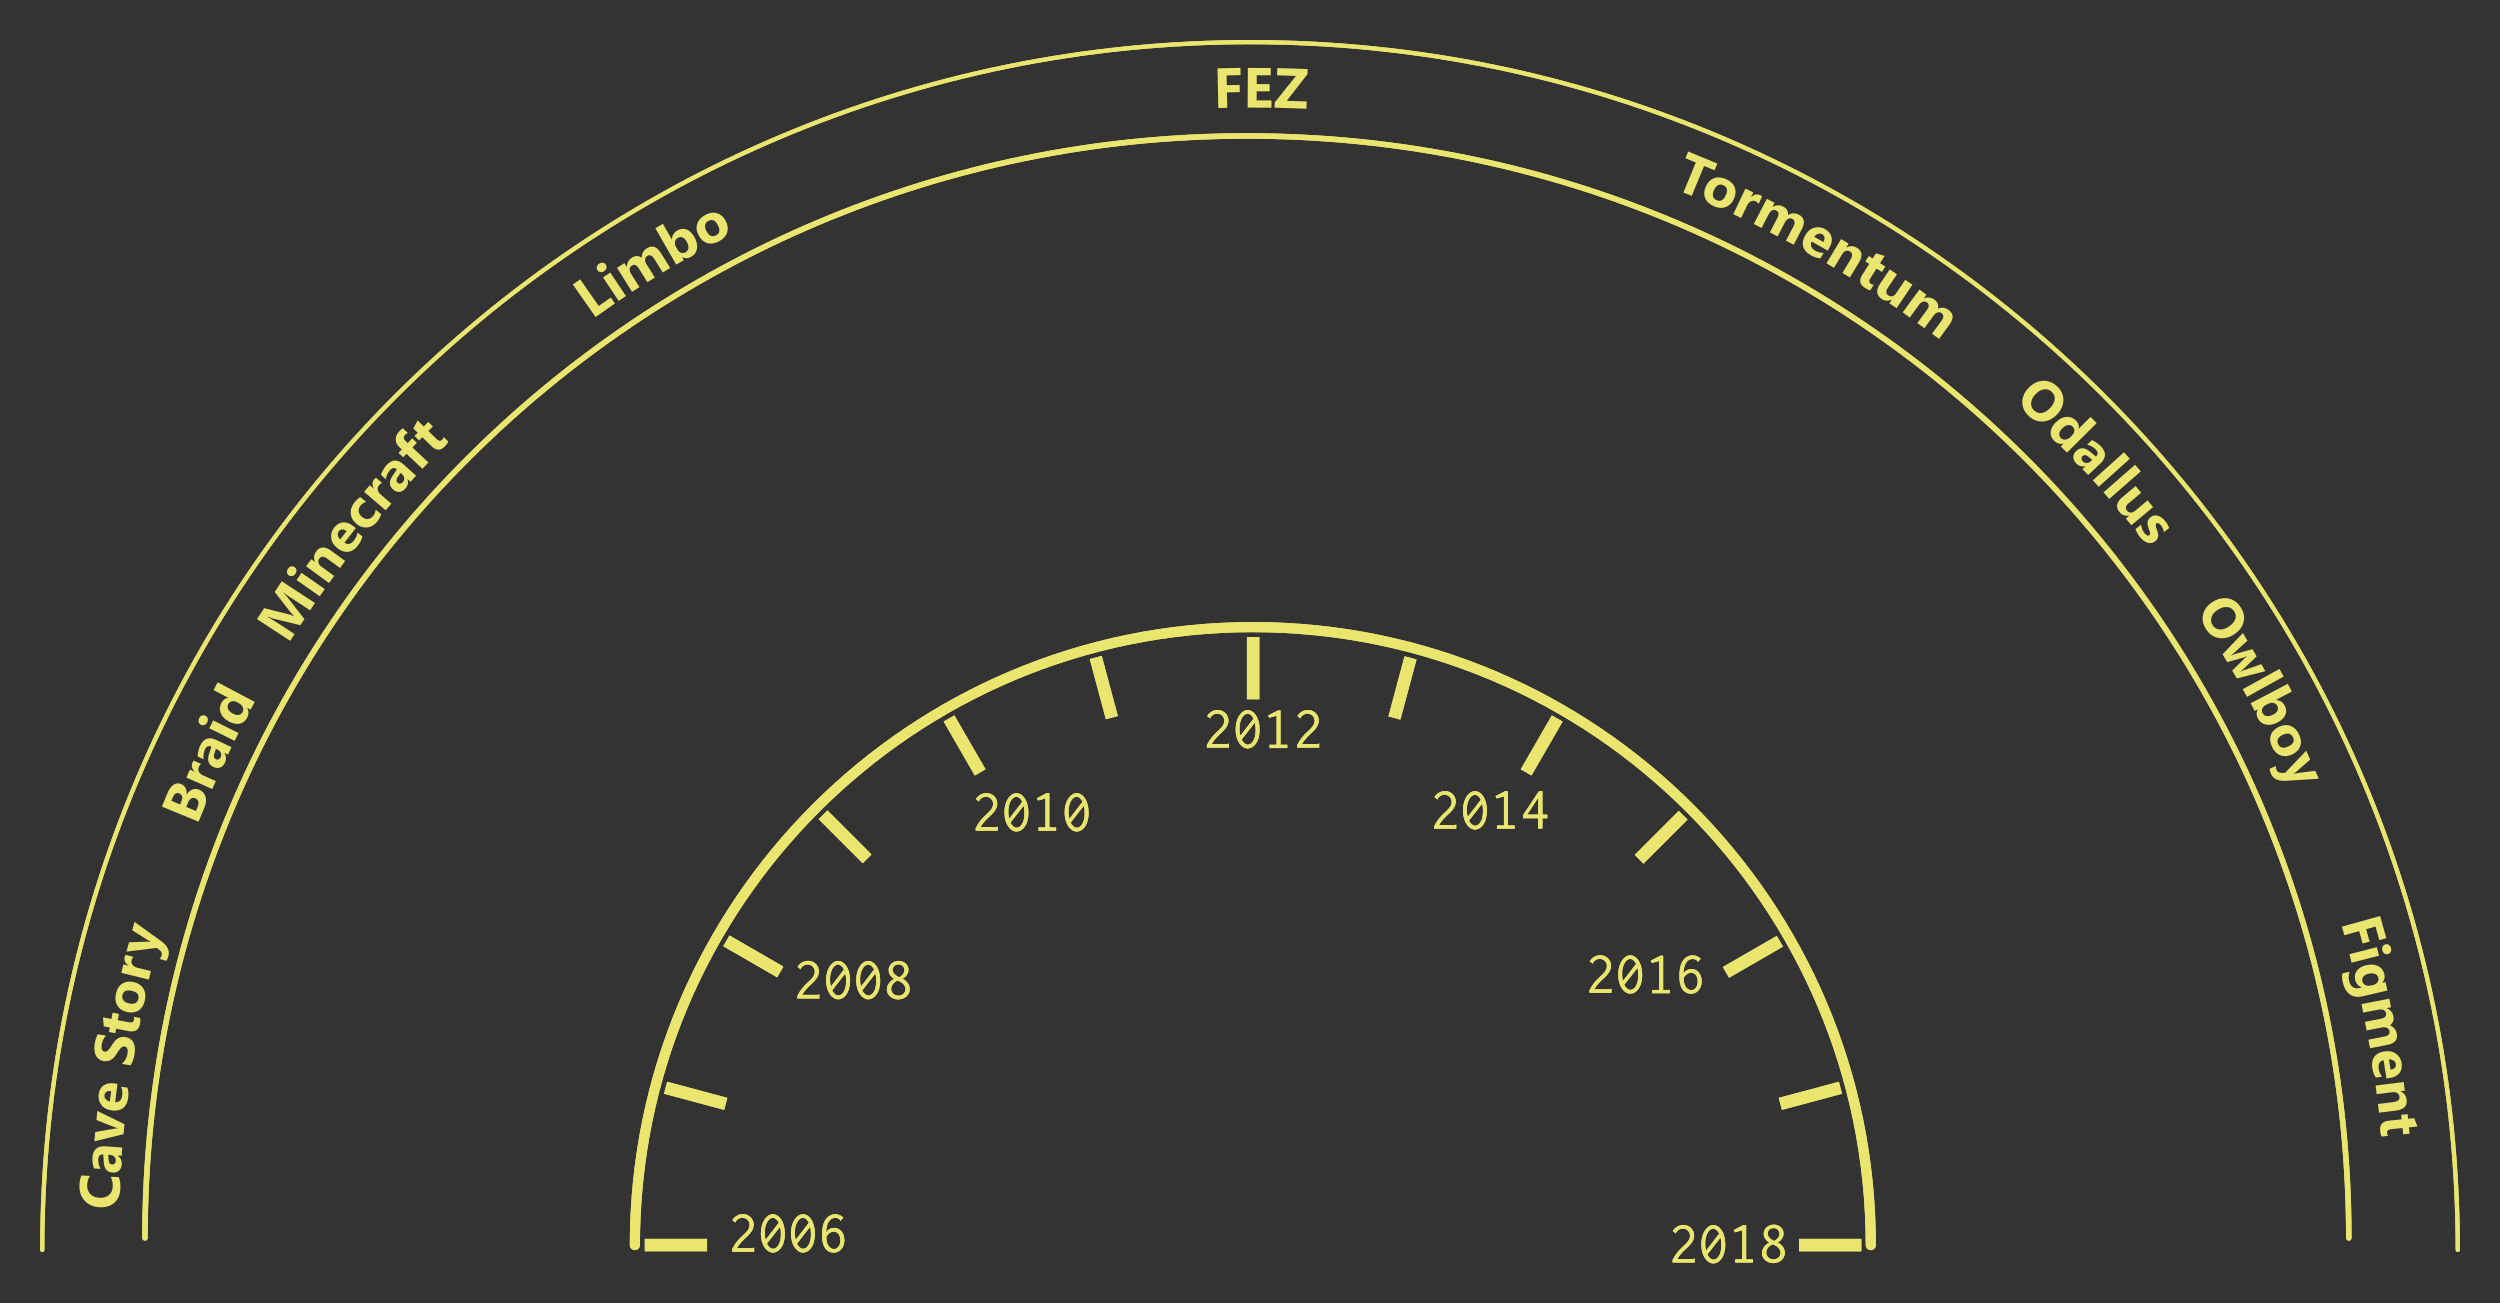 <svg width="62.285mm" height="32.475mm" version="1.1" viewBox="0 0 62.285 32.475" xmlns="http://www.w3.org/2000/svg">
 <rect x="0" y="0" width="62.285" height="32.475" fill="#333333" stroke="none"/>
 <g transform="translate(-56.926 -105.76)">
  <path d="m72.743 136.78c3e-6 -8.503 6.893-15.396 15.396-15.396 8.503 0 15.396 6.893 15.396 15.396" fill="none" stroke="#e9e56f" stroke-linecap="round" stroke-width=".253"/>
  <g fill="#ffc585" fill-rule="evenodd" stroke="#e9e56f" stroke-width=".31">
   <path d="m102.78 132.86-1.499 0.402"/>
   <path d="m101.27 129.21-1.344 0.776"/>
   <path d="m98.86 126.07-1.098 1.098"/>
   <path d="m95.723 123.66-0.776 1.344"/>
  </g>
  <g fill="#7affff" fill-rule="evenodd" stroke="#e9e56f" stroke-width=".31">
   <path d="m92.068 122.15-0.402 1.499"/>
   <path d="m88.147 121.63v1.552"/>
   <path d="m84.225 122.14 0.402 1.499"/>
   <path d="m80.57 123.66 0.776 1.344"/>
   <path d="m77.431 126.06 1.098 1.098"/>
   <path d="m75.022 129.2 1.344 0.776"/>
   <path d="m73.508 132.86 1.499 0.402"/>
   <path d="m72.99 136.78 1.552-2e-5"/>
  </g>
  <g fill="#e9e56f" stroke-width=".282px">
   <g aria-label="2006">
    <path d="m75.172 136.16 0.076 0.061c9e-3 -0.013 0.004-0.022 0.013-0.035 0.022-0.035 0.078-0.086 0.159-0.086 0.1 0 0.18 0.076 0.18 0.177 0 0.114-0.096 0.196-0.163 0.258-0.106 0.096-0.193 0.192-0.271 0.346v0.066h0.549v-0.103c-0.011-5e-3 -0.018 3e-3 -0.021 6e-3 -6e-3 6e-3 -9e-3 6e-3 -0.015 6e-3h-0.393c0.078-0.135 0.187-0.228 0.255-0.291 0.067-0.065 0.163-0.16 0.163-0.295 0-0.145-0.118-0.262-0.27-0.262-0.106 0-0.207 0.057-0.262 0.151z"/>
    <path d="m76.183 136.01c-0.148 0-0.301 0.183-0.301 0.481 0 0.303 0.154 0.477 0.303 0.477 0.135 0 0.295-0.147 0.295-0.469 0-0.318-0.153-0.489-0.297-0.489zm0.145 0.214-0.328 0.426c-0.013-0.052-0.021-0.111-0.021-0.177 0-0.24 0.109-0.372 0.202-0.372 0.051 0 0.106 0.041 0.147 0.123zm0.034 0.099c0.013 0.052 0.019 0.115 0.019 0.189 0 0.261-0.112 0.36-0.195 0.36-0.055 0-0.112-0.045-0.153-0.127z"/>
    <path d="m76.932 136.01c-0.148 0-0.301 0.183-0.301 0.481 0 0.303 0.154 0.477 0.303 0.477 0.135 0 0.295-0.147 0.295-0.469 0-0.318-0.153-0.489-0.297-0.489zm0.145 0.214-0.328 0.426c-0.013-0.052-0.021-0.111-0.021-0.177 0-0.24 0.109-0.372 0.202-0.372 0.051 0 0.106 0.041 0.147 0.123zm0.034 0.099c0.013 0.052 0.019 0.115 0.019 0.189 0 0.261-0.112 0.36-0.195 0.36-0.055 0-0.112-0.045-0.153-0.127z"/>
    <path d="m77.736 136.01c-0.112 0-0.232 0.069-0.291 0.232-0.031 0.088-0.039 0.198-0.039 0.288 0 0.109 0.011 0.226 0.07 0.316 0.054 0.083 0.138 0.124 0.22 0.124 0.142 0 0.267-0.12 0.267-0.313 0-0.193-0.124-0.306-0.256-0.306-0.081 0-0.157 0.043-0.198 0.112 6e-3 -0.319 0.159-0.361 0.226-0.361 0.061 0 0.103 0.033 0.109 0.039 9e-3 0.011 9e-3 0.024 0.022 0.035l0.072-0.081c-0.054-0.054-0.129-0.086-0.204-0.086zm-0.039 0.435c0.075 0 0.165 0.059 0.165 0.219 0 0.145-0.081 0.214-0.16 0.214-0.114 0-0.199-0.133-0.187-0.309 0.042-0.076 0.114-0.124 0.183-0.124z"/>
   </g>
   <g aria-label="2008">
    <path d="m76.797 129.85 0.076 0.061c9e-3 -0.013 0.004-0.022 0.013-0.035 0.022-0.035 0.078-0.086 0.159-0.086 0.1 0 0.18 0.076 0.18 0.177 0 0.114-0.096 0.196-0.163 0.258-0.106 0.096-0.193 0.192-0.271 0.346v0.066h0.549v-0.103c-0.011-5e-3 -0.018 3e-3 -0.021 6e-3 -6e-3 6e-3 -9e-3 6e-3 -0.015 6e-3h-0.393c0.078-0.135 0.187-0.228 0.255-0.291 0.067-0.065 0.163-0.16 0.163-0.295 0-0.145-0.118-0.262-0.27-0.262-0.106 0-0.207 0.057-0.262 0.151z"/>
    <path d="m77.808 129.7c-0.148 0-0.301 0.183-0.301 0.481 0 0.303 0.154 0.477 0.303 0.477 0.135 0 0.295-0.147 0.295-0.469 0-0.318-0.153-0.489-0.297-0.489zm0.145 0.214-0.328 0.426c-0.013-0.052-0.021-0.111-0.021-0.177 0-0.24 0.109-0.372 0.202-0.372 0.051 0 0.106 0.041 0.147 0.123zm0.034 0.099c0.013 0.052 0.019 0.115 0.019 0.189 0 0.261-0.112 0.36-0.195 0.36-0.055 0-0.112-0.045-0.153-0.127z"/>
    <path d="m78.558 129.7c-0.148 0-0.301 0.183-0.301 0.481 0 0.303 0.154 0.477 0.303 0.477 0.135 0 0.295-0.147 0.295-0.469 0-0.318-0.153-0.489-0.297-0.489zm0.145 0.214-0.328 0.426c-0.013-0.052-0.021-0.111-0.021-0.177 0-0.24 0.109-0.372 0.202-0.372 0.051 0 0.106 0.041 0.147 0.123zm0.034 0.099c0.013 0.052 0.019 0.115 0.019 0.189 0 0.261-0.112 0.36-0.195 0.36-0.055 0-0.112-0.045-0.153-0.127z"/>
    <path d="m79.318 129.7c-0.144 0-0.253 0.103-0.253 0.229 0 0.091 0.058 0.175 0.142 0.219-0.111 0.052-0.186 0.154-0.186 0.262 0 0.139 0.123 0.25 0.283 0.25 0.163 0 0.288-0.114 0.288-0.256 0-0.111-0.075-0.21-0.18-0.259 0.09-0.046 0.148-0.135 0.148-0.225 0-0.123-0.106-0.22-0.243-0.22zm-0.031 0.492c0.12 0.037 0.199 0.12 0.199 0.211 0 0.09-0.076 0.163-0.177 0.163-0.102 0-0.18-0.076-0.18-0.169 0-0.088 0.069-0.169 0.157-0.205zm0.022-0.405c0.084 0 0.15 0.063 0.15 0.141 0 0.072-0.055 0.141-0.129 0.18 0 0-0.165-0.063-0.165-0.187 0-0.073 0.063-0.133 0.144-0.133z"/>
   </g>
   <g aria-label="2012">
    <path d="m87 123.6 0.076 0.061c9e-3 -0.013 0.004-0.022 0.013-0.035 0.022-0.035 0.078-0.086 0.159-0.086 0.1 0 0.18 0.076 0.18 0.177 0 0.114-0.096 0.196-0.163 0.258-0.106 0.096-0.193 0.192-0.271 0.346v0.066h0.549v-0.103c-0.011-4e-3 -0.018 3e-3 -0.021 6e-3 -6e-3 6e-3 -9e-3 6e-3 -0.015 6e-3h-0.393c0.078-0.135 0.187-0.228 0.255-0.291 0.067-0.065 0.163-0.16 0.163-0.295 0-0.145-0.118-0.262-0.27-0.262-0.106 0-0.207 0.057-0.262 0.151z"/>
    <path d="m88.011 123.45c-0.148 0-0.301 0.183-0.301 0.481 0 0.303 0.154 0.477 0.303 0.477 0.135 0 0.295-0.147 0.295-0.469 0-0.318-0.153-0.489-0.297-0.489zm0.145 0.214-0.328 0.426c-0.013-0.052-0.021-0.111-0.021-0.177 0-0.24 0.109-0.372 0.202-0.372 0.051 0 0.106 0.041 0.147 0.123zm0.034 0.099c0.013 0.052 0.019 0.115 0.019 0.189 0 0.261-0.112 0.36-0.195 0.36-0.055 0-0.112-0.045-0.153-0.127z"/>
    <path d="m88.83 123.46h-0.069l-0.24 0.124 0.024 0.059 0.186-0.052v0.723h-0.174v0.083h0.441v-0.083h-0.168z"/>
    <path d="m89.25 123.6 0.076 0.061c9e-3 -0.013 0.004-0.022 0.013-0.035 0.022-0.035 0.078-0.086 0.159-0.086 0.1 0 0.18 0.076 0.18 0.177 0 0.114-0.096 0.196-0.163 0.258-0.106 0.096-0.193 0.192-0.271 0.346v0.066h0.549v-0.103c-0.011-4e-3 -0.018 3e-3 -0.021 6e-3 -6e-3 6e-3 -9e-3 6e-3 -0.015 6e-3h-0.393c0.078-0.135 0.187-0.228 0.255-0.291 0.067-0.065 0.163-0.16 0.163-0.295 0-0.145-0.118-0.262-0.27-0.262-0.106 0-0.207 0.057-0.262 0.151z"/>
   </g>
  </g>
  <g stroke="#e9e56f">
   <path d="m60.538 136.6c6e-6 -15.162 12.291-27.453 27.453-27.453 15.162 0 27.453 12.291 27.453 27.453" fill="none" stroke-linecap="round" stroke-width=".138"/>
   <path d="m57.979 136.9c1.1e-5 -16.618 13.472-30.09 30.09-30.09 16.618 0 30.09 13.472 30.09 30.09" fill="none" stroke-linecap="round" stroke-width=".106"/>
   <path d="m103.3 136.78-1.552 5e-5" fill="#ffc585" fill-rule="evenodd" stroke-width=".31"/>
  </g>
  <g fill="#e9e56f" stroke-width=".282px">
   <g aria-label="2010">
    <path d="m81.24 125.67 0.076 0.061c9e-3 -0.013 0.004-0.022 0.013-0.035 0.022-0.035 0.078-0.086 0.159-0.086 0.1 0 0.18 0.076 0.18 0.177 0 0.114-0.096 0.196-0.163 0.258-0.106 0.096-0.193 0.192-0.271 0.346v0.066h0.549v-0.103c-0.011-4e-3 -0.018 3e-3 -0.021 6e-3 -6e-3 6e-3 -9e-3 6e-3 -0.015 6e-3h-0.393c0.078-0.135 0.187-0.228 0.255-0.291 0.067-0.065 0.163-0.16 0.163-0.295 0-0.145-0.118-0.262-0.27-0.262-0.106 0-0.207 0.057-0.262 0.151z"/>
    <path d="m82.251 125.52c-0.148 0-0.301 0.183-0.301 0.481 0 0.303 0.154 0.477 0.303 0.477 0.135 0 0.295-0.147 0.295-0.469 0-0.318-0.153-0.489-0.297-0.489zm0.145 0.214-0.328 0.426c-0.013-0.052-0.021-0.111-0.021-0.177 0-0.24 0.109-0.372 0.202-0.372 0.051 0 0.106 0.041 0.147 0.123zm0.034 0.099c0.013 0.052 0.019 0.115 0.019 0.189 0 0.261-0.112 0.36-0.195 0.36-0.055 0-0.112-0.045-0.153-0.127z"/>
    <path d="m83.07 125.52h-0.069l-0.24 0.124 0.024 0.059 0.186-0.052v0.723h-0.174v0.083h0.441v-0.083h-0.168z"/>
    <path d="m83.751 125.52c-0.148 0-0.301 0.183-0.301 0.481 0 0.303 0.154 0.477 0.303 0.477 0.135 0 0.295-0.147 0.295-0.469 0-0.318-0.153-0.489-0.297-0.489zm0.145 0.214-0.328 0.426c-0.013-0.052-0.021-0.111-0.021-0.177 0-0.24 0.109-0.372 0.202-0.372 0.051 0 0.106 0.041 0.147 0.123zm0.034 0.099c0.013 0.052 0.019 0.115 0.019 0.189 0 0.261-0.112 0.36-0.195 0.36-0.055 0-0.112-0.045-0.153-0.127z"/>
   </g>
   <g aria-label="2014">
    <path d="m92.664 125.62 0.076 0.061c9e-3 -0.013 0.004-0.022 0.013-0.035 0.022-0.035 0.078-0.086 0.159-0.086 0.1 0 0.18 0.076 0.18 0.177 0 0.114-0.096 0.196-0.163 0.258-0.106 0.096-0.193 0.192-0.271 0.346v0.066h0.549v-0.103c-0.011-4e-3 -0.018 3e-3 -0.021 6e-3 -6e-3 6e-3 -9e-3 6e-3 -0.015 6e-3h-0.393c0.078-0.135 0.187-0.228 0.255-0.291 0.067-0.065 0.163-0.16 0.163-0.295 0-0.145-0.118-0.262-0.27-0.262-0.106 0-0.207 0.057-0.262 0.151z"/>
    <path d="m93.675 125.47c-0.148 0-0.301 0.183-0.301 0.481 0 0.303 0.154 0.477 0.303 0.477 0.135 0 0.295-0.147 0.295-0.469 0-0.318-0.153-0.489-0.297-0.489zm0.145 0.214-0.328 0.426c-0.013-0.052-0.021-0.111-0.021-0.177 0-0.24 0.109-0.372 0.202-0.372 0.051 0 0.106 0.041 0.147 0.123zm0.034 0.099c0.013 0.052 0.019 0.115 0.019 0.189 0 0.261-0.112 0.36-0.195 0.36-0.055 0-0.112-0.045-0.153-0.127z"/>
    <path d="m94.494 125.47h-0.069l-0.24 0.124 0.024 0.059 0.186-0.052v0.723h-0.174v0.083h0.441v-0.083h-0.168z"/>
    <path d="m95.268 125.47-0.397 0.598v0.078h0.376v0.258h0.108v-0.256h0.121v-0.093h-0.121v-0.585zm-0.019 0.166v0.418h-0.274z"/>
   </g>
   <g aria-label="2016">
    <path d="m96.532 129.71 0.076 0.061c9e-3 -0.013 0.004-0.022 0.013-0.035 0.022-0.035 0.078-0.086 0.159-0.086 0.1 0 0.18 0.076 0.18 0.177 0 0.114-0.096 0.196-0.163 0.258-0.106 0.096-0.193 0.192-0.271 0.346v0.066h0.549v-0.103c-0.011-5e-3 -0.018 3e-3 -0.021 6e-3 -6e-3 6e-3 -9e-3 6e-3 -0.015 6e-3h-0.393c0.078-0.135 0.187-0.228 0.255-0.291 0.067-0.065 0.163-0.16 0.163-0.295 0-0.145-0.118-0.262-0.27-0.262-0.106 0-0.207 0.057-0.262 0.151z"/>
    <path d="m97.543 129.56c-0.148 0-0.301 0.183-0.301 0.481 0 0.303 0.154 0.477 0.303 0.477 0.135 0 0.295-0.147 0.295-0.469 0-0.318-0.153-0.489-0.297-0.489zm0.145 0.214-0.328 0.426c-0.013-0.052-0.021-0.111-0.021-0.177 0-0.24 0.109-0.372 0.202-0.372 0.051 0 0.106 0.041 0.147 0.123zm0.034 0.099c0.013 0.052 0.019 0.115 0.019 0.189 0 0.261-0.112 0.36-0.195 0.36-0.055 0-0.112-0.045-0.153-0.127z"/>
    <path d="m98.362 129.57h-0.069l-0.24 0.124 0.024 0.059 0.186-0.052v0.723h-0.174v0.083h0.441v-0.083h-0.168z"/>
    <path d="m99.096 129.56c-0.112 0-0.232 0.069-0.291 0.232-0.031 0.088-0.039 0.198-0.039 0.288 0 0.109 0.011 0.226 0.07 0.316 0.054 0.083 0.138 0.124 0.22 0.124 0.142 0 0.267-0.12 0.267-0.313 0-0.193-0.124-0.306-0.256-0.306-0.081 0-0.157 0.043-0.198 0.112 6e-3 -0.319 0.159-0.361 0.226-0.361 0.061 0 0.103 0.033 0.109 0.039 9e-3 0.011 9e-3 0.024 0.022 0.035l0.072-0.081c-0.054-0.054-0.129-0.086-0.204-0.086zm-0.039 0.435c0.075 0 0.165 0.059 0.165 0.219 0 0.145-0.081 0.214-0.16 0.214-0.114 0-0.199-0.133-0.187-0.309 0.042-0.076 0.114-0.124 0.183-0.124z"/>
   </g>
   <g aria-label="2018">
    <path d="m98.602 136.43 0.076 0.061c9e-3 -0.013 0.004-0.022 0.013-0.035 0.022-0.035 0.078-0.086 0.159-0.086 0.1 0 0.18 0.076 0.18 0.177 0 0.114-0.096 0.196-0.163 0.258-0.106 0.096-0.193 0.192-0.271 0.346v0.066h0.549v-0.103c-0.011-5e-3 -0.018 3e-3 -0.021 6e-3 -6e-3 6e-3 -9e-3 6e-3 -0.015 6e-3h-0.393c0.078-0.135 0.187-0.228 0.255-0.291 0.067-0.065 0.163-0.16 0.163-0.295 0-0.145-0.118-0.262-0.27-0.262-0.106 0-0.207 0.057-0.262 0.151z"/>
    <path d="m99.613 136.28c-0.148 0-0.301 0.183-0.301 0.481 0 0.303 0.154 0.477 0.303 0.477 0.135 0 0.295-0.147 0.295-0.469 0-0.318-0.153-0.489-0.297-0.489zm0.145 0.214-0.328 0.426c-0.013-0.052-0.021-0.111-0.021-0.177 0-0.24 0.109-0.372 0.202-0.372 0.051 0 0.106 0.041 0.147 0.123zm0.034 0.099c0.013 0.052 0.019 0.115 0.019 0.189 0 0.261-0.112 0.36-0.195 0.36-0.055 0-0.112-0.045-0.153-0.127z"/>
    <path d="m100.43 136.28h-0.069l-0.24 0.124 0.024 0.059 0.186-0.052v0.723h-0.174v0.083h0.441v-0.083h-0.168z"/>
    <path d="m101.12 136.27c-0.144 0-0.253 0.103-0.253 0.229 0 0.091 0.059 0.175 0.142 0.219-0.111 0.052-0.186 0.154-0.186 0.262 0 0.139 0.123 0.25 0.283 0.25 0.163 0 0.288-0.114 0.288-0.256 0-0.111-0.075-0.21-0.18-0.259 0.09-0.046 0.148-0.135 0.148-0.225 0-0.123-0.106-0.22-0.243-0.22zm-0.032 0.492c0.12 0.037 0.199 0.12 0.199 0.211 0 0.09-0.076 0.163-0.177 0.163-0.102 0-0.18-0.076-0.18-0.169 0-0.088 0.069-0.169 0.157-0.205zm0.022-0.405c0.084 0 0.15 0.063 0.15 0.141 0 0.072-0.056 0.141-0.129 0.18 0 0-0.165-0.063-0.165-0.187 0-0.073 0.063-0.133 0.144-0.133z"/>
   </g>
  </g>
  <path d="m72.743 136.78c3e-6 -8.503 6.893-15.396 15.396-15.396 8.503 0 15.396 6.893 15.396 15.396" fill="none" stroke="#e9e56f" stroke-linecap="round" stroke-width=".253"/>
  <g fill="#ffc585" fill-rule="evenodd" stroke="#e9e56f" stroke-width=".31">
   <path d="m102.78 132.86-1.499 0.402"/>
   <path d="m101.27 129.21-1.344 0.776"/>
   <path d="m98.86 126.07-1.098 1.098"/>
   <path d="m95.723 123.66-0.776 1.344"/>
  </g>
  <g fill="#7affff" fill-rule="evenodd" stroke="#e9e56f" stroke-width=".31">
   <path d="m92.068 122.15-0.402 1.499"/>
   <path d="m88.147 121.63v1.552"/>
   <path d="m84.225 122.14 0.402 1.499"/>
   <path d="m80.57 123.66 0.776 1.344"/>
   <path d="m77.431 126.06 1.098 1.098"/>
   <path d="m75.022 129.2 1.344 0.776"/>
   <path d="m73.508 132.86 1.499 0.402"/>
   <path d="m72.99 136.78 1.552-2e-5"/>
  </g>
  <g fill="#e9e56f" stroke-width=".282px">
   <g aria-label="2006">
    <path d="m75.172 136.16 0.076 0.061c9e-3 -0.013 0.004-0.022 0.013-0.035 0.022-0.035 0.078-0.086 0.159-0.086 0.1 0 0.18 0.076 0.18 0.177 0 0.114-0.096 0.196-0.163 0.258-0.106 0.096-0.193 0.192-0.271 0.346v0.066h0.549v-0.103c-0.011-5e-3 -0.018 3e-3 -0.021 6e-3 -6e-3 6e-3 -9e-3 6e-3 -0.015 6e-3h-0.393c0.078-0.135 0.187-0.228 0.255-0.291 0.067-0.065 0.163-0.16 0.163-0.295 0-0.145-0.118-0.262-0.27-0.262-0.106 0-0.207 0.057-0.262 0.151z"/>
    <path d="m76.183 136.01c-0.148 0-0.301 0.183-0.301 0.481 0 0.303 0.154 0.477 0.303 0.477 0.135 0 0.295-0.147 0.295-0.469 0-0.318-0.153-0.489-0.297-0.489zm0.145 0.214-0.328 0.426c-0.013-0.052-0.021-0.111-0.021-0.177 0-0.24 0.109-0.372 0.202-0.372 0.051 0 0.106 0.041 0.147 0.123zm0.034 0.099c0.013 0.052 0.019 0.115 0.019 0.189 0 0.261-0.112 0.36-0.195 0.36-0.055 0-0.112-0.045-0.153-0.127z"/>
    <path d="m76.932 136.01c-0.148 0-0.301 0.183-0.301 0.481 0 0.303 0.154 0.477 0.303 0.477 0.135 0 0.295-0.147 0.295-0.469 0-0.318-0.153-0.489-0.297-0.489zm0.145 0.214-0.328 0.426c-0.013-0.052-0.021-0.111-0.021-0.177 0-0.24 0.109-0.372 0.202-0.372 0.051 0 0.106 0.041 0.147 0.123zm0.034 0.099c0.013 0.052 0.019 0.115 0.019 0.189 0 0.261-0.112 0.36-0.195 0.36-0.055 0-0.112-0.045-0.153-0.127z"/>
    <path d="m77.736 136.01c-0.112 0-0.232 0.069-0.291 0.232-0.031 0.088-0.039 0.198-0.039 0.288 0 0.109 0.011 0.226 0.07 0.316 0.054 0.083 0.138 0.124 0.22 0.124 0.142 0 0.267-0.12 0.267-0.313 0-0.193-0.124-0.306-0.256-0.306-0.081 0-0.157 0.043-0.198 0.112 6e-3 -0.319 0.159-0.361 0.226-0.361 0.061 0 0.103 0.033 0.109 0.039 9e-3 0.011 9e-3 0.024 0.022 0.035l0.072-0.081c-0.054-0.054-0.129-0.086-0.204-0.086zm-0.039 0.435c0.075 0 0.165 0.059 0.165 0.219 0 0.145-0.081 0.214-0.16 0.214-0.114 0-0.199-0.133-0.187-0.309 0.042-0.076 0.114-0.124 0.183-0.124z"/>
   </g>
   <g aria-label="2008">
    <path d="m76.797 129.85 0.076 0.061c9e-3 -0.013 0.004-0.022 0.013-0.035 0.022-0.035 0.078-0.086 0.159-0.086 0.1 0 0.18 0.076 0.18 0.177 0 0.114-0.096 0.196-0.163 0.258-0.106 0.096-0.193 0.192-0.271 0.346v0.066h0.549v-0.103c-0.011-5e-3 -0.018 3e-3 -0.021 6e-3 -6e-3 6e-3 -9e-3 6e-3 -0.015 6e-3h-0.393c0.078-0.135 0.187-0.228 0.255-0.291 0.067-0.065 0.163-0.16 0.163-0.295 0-0.145-0.118-0.262-0.27-0.262-0.106 0-0.207 0.057-0.262 0.151z"/>
    <path d="m77.808 129.7c-0.148 0-0.301 0.183-0.301 0.481 0 0.303 0.154 0.477 0.303 0.477 0.135 0 0.295-0.147 0.295-0.469 0-0.318-0.153-0.489-0.297-0.489zm0.145 0.214-0.328 0.426c-0.013-0.052-0.021-0.111-0.021-0.177 0-0.24 0.109-0.372 0.202-0.372 0.051 0 0.106 0.041 0.147 0.123zm0.034 0.099c0.013 0.052 0.019 0.115 0.019 0.189 0 0.261-0.112 0.36-0.195 0.36-0.055 0-0.112-0.045-0.153-0.127z"/>
    <path d="m78.558 129.7c-0.148 0-0.301 0.183-0.301 0.481 0 0.303 0.154 0.477 0.303 0.477 0.135 0 0.295-0.147 0.295-0.469 0-0.318-0.153-0.489-0.297-0.489zm0.145 0.214-0.328 0.426c-0.013-0.052-0.021-0.111-0.021-0.177 0-0.24 0.109-0.372 0.202-0.372 0.051 0 0.106 0.041 0.147 0.123zm0.034 0.099c0.013 0.052 0.019 0.115 0.019 0.189 0 0.261-0.112 0.36-0.195 0.36-0.055 0-0.112-0.045-0.153-0.127z"/>
    <path d="m79.318 129.7c-0.144 0-0.253 0.103-0.253 0.229 0 0.091 0.058 0.175 0.142 0.219-0.111 0.052-0.186 0.154-0.186 0.262 0 0.139 0.123 0.25 0.283 0.25 0.163 0 0.288-0.114 0.288-0.256 0-0.111-0.075-0.21-0.18-0.259 0.09-0.046 0.148-0.135 0.148-0.225 0-0.123-0.106-0.22-0.243-0.22zm-0.031 0.492c0.12 0.037 0.199 0.12 0.199 0.211 0 0.09-0.076 0.163-0.177 0.163-0.102 0-0.18-0.076-0.18-0.169 0-0.088 0.069-0.169 0.157-0.205zm0.022-0.405c0.084 0 0.15 0.063 0.15 0.141 0 0.072-0.055 0.141-0.129 0.18 0 0-0.165-0.063-0.165-0.187 0-0.073 0.063-0.133 0.144-0.133z"/>
   </g>
   <g aria-label="2012">
    <path d="m87 123.6 0.076 0.061c9e-3 -0.013 0.004-0.022 0.013-0.035 0.022-0.035 0.078-0.086 0.159-0.086 0.1 0 0.18 0.076 0.18 0.177 0 0.114-0.096 0.196-0.163 0.258-0.106 0.096-0.193 0.192-0.271 0.346v0.066h0.549v-0.103c-0.011-4e-3 -0.018 3e-3 -0.021 6e-3 -6e-3 6e-3 -9e-3 6e-3 -0.015 6e-3h-0.393c0.078-0.135 0.187-0.228 0.255-0.291 0.067-0.065 0.163-0.16 0.163-0.295 0-0.145-0.118-0.262-0.27-0.262-0.106 0-0.207 0.057-0.262 0.151z"/>
    <path d="m88.011 123.45c-0.148 0-0.301 0.183-0.301 0.481 0 0.303 0.154 0.477 0.303 0.477 0.135 0 0.295-0.147 0.295-0.469 0-0.318-0.153-0.489-0.297-0.489zm0.145 0.214-0.328 0.426c-0.013-0.052-0.021-0.111-0.021-0.177 0-0.24 0.109-0.372 0.202-0.372 0.051 0 0.106 0.041 0.147 0.123zm0.034 0.099c0.013 0.052 0.019 0.115 0.019 0.189 0 0.261-0.112 0.36-0.195 0.36-0.055 0-0.112-0.045-0.153-0.127z"/>
    <path d="m88.83 123.46h-0.069l-0.24 0.124 0.024 0.059 0.186-0.052v0.723h-0.174v0.083h0.441v-0.083h-0.168z"/>
    <path d="m89.25 123.6 0.076 0.061c9e-3 -0.013 0.004-0.022 0.013-0.035 0.022-0.035 0.078-0.086 0.159-0.086 0.1 0 0.18 0.076 0.18 0.177 0 0.114-0.096 0.196-0.163 0.258-0.106 0.096-0.193 0.192-0.271 0.346v0.066h0.549v-0.103c-0.011-4e-3 -0.018 3e-3 -0.021 6e-3 -6e-3 6e-3 -9e-3 6e-3 -0.015 6e-3h-0.393c0.078-0.135 0.187-0.228 0.255-0.291 0.067-0.065 0.163-0.16 0.163-0.295 0-0.145-0.118-0.262-0.27-0.262-0.106 0-0.207 0.057-0.262 0.151z"/>
   </g>
  </g>
  <path d="m60.538 136.6c6e-6 -15.162 12.291-27.453 27.453-27.453 15.162 0 27.453 12.291 27.453 27.453" fill="none" stroke="#e9e56f" stroke-linecap="round" stroke-width=".138"/>
  <g transform="matrix(.356 0 0 .356 43.626 48.842)" fill="#e9e56f" stroke-width="1px" aria-label="  Cave Story       Braid    Minecraft            Limbo                                FEZ                        Tormentum      Odallus     Owlboy         Figment">
   <path d="m45.671 242.26q0.134 0.31 0.113 0.8-0.027 0.639-0.418 0.988-0.391 0.35-1.016 0.323-0.666-0.028-1.062-0.456-0.397-0.43-0.369-1.086 0.017-0.406 0.132-0.681l0.602 0.026q-0.178 0.272-0.193 0.628-0.017 0.391 0.219 0.641 0.236 0.25 0.655 0.268 0.402 0.017 0.652-0.199 0.248-0.216 0.264-0.599 0.016-0.366-0.15-0.677z"/>
   <path d="m45.915 240.19-0.041 0.578-0.284-0.02-5.51e-4 8e-3q0.318 0.223 0.29 0.613-0.021 0.288-0.195 0.442-0.176 0.152-0.448 0.133-0.576-0.041-0.616-0.729l-0.033-0.542q-0.325-0.023-0.35 0.328-0.025 0.354 0.163 0.687l-0.46-0.033q-0.057-0.132-0.091-0.356-0.034-0.226-0.021-0.407 0.06-0.846 0.905-0.786zm-0.845 0.516-0.133-0.01 0.021 0.363q0.017 0.3 0.247 0.317 0.104 7e-3 0.177-0.059 0.071-0.069 0.08-0.192 0.012-0.172-0.098-0.289-0.112-0.117-0.294-0.13z"/>
   <path d="m44.168 237.63 1.902 0.928-0.068 0.694-2.042 0.506 0.064-0.652 1.25-0.224q0.212-0.038 0.357-0.033l7.57e-4 -8e-3q-0.136-0.027-0.332-0.105l-1.193-0.471z"/>
   <path d="m45.581 235.73-0.161 1.284q0.432 0.023 0.496-0.486 0.041-0.325-0.082-0.59l0.438 0.055q0.112 0.291 0.057 0.727-0.06 0.477-0.356 0.707-0.298 0.23-0.771 0.171-0.49-0.061-0.741-0.382t-0.199-0.735q0.054-0.43 0.339-0.633 0.285-0.204 0.723-0.149zm-0.443 0.516q-0.423-0.053-0.466 0.289-0.018 0.146 0.089 0.269 0.108 0.121 0.286 0.167z"/>
   <path d="m46.489 234.44-0.611-0.102q0.167-0.143 0.27-0.326 0.101-0.183 0.134-0.382 0.019-0.117 0.013-0.206-0.006-0.091-0.033-0.155-0.028-0.066-0.073-0.103-0.047-0.037-0.106-0.047-0.08-0.013-0.151 0.022-0.071 0.035-0.138 0.107-0.067 0.069-0.134 0.17-0.068 0.101-0.14 0.218-0.187 0.299-0.407 0.425-0.219 0.124-0.492 0.079-0.214-0.036-0.352-0.147-0.14-0.112-0.215-0.275-0.074-0.166-0.088-0.368-0.015-0.203 0.021-0.421 0.036-0.214 0.09-0.374 0.053-0.162 0.129-0.293l0.571 0.095q-0.059 0.061-0.109 0.137-0.05 0.074-0.087 0.156-0.039 0.082-0.065 0.166-0.025 0.082-0.038 0.159-0.018 0.105-0.011 0.195 0.005 0.089 0.031 0.154 0.026 0.065 0.073 0.106 0.044 0.041 0.107 0.051 0.069 0.011 0.13-0.016 0.06-0.027 0.12-0.086 0.059-0.059 0.123-0.146 0.062-0.088 0.132-0.2 0.096-0.153 0.196-0.27 0.098-0.119 0.211-0.196 0.113-0.077 0.247-0.106 0.132-0.029 0.299-1e-3 0.229 0.038 0.371 0.152 0.14 0.112 0.213 0.277 0.071 0.165 0.08 0.371 0.009 0.204-0.027 0.423-0.038 0.225-0.11 0.423-0.072 0.196-0.173 0.332z"/>
   <path d="m47.166 231.12q0.045 0.147-0.006 0.415-0.121 0.635-0.781 0.51l-0.892-0.17-0.06 0.316-0.443-0.085 0.06-0.316-0.42-0.08-0.057-0.632 0.592 0.113 0.083-0.438 0.443 0.085-0.083 0.438 0.788 0.15q0.304 0.058 0.35-0.184 0.018-0.095-0.018-0.206z"/>
   <path d="m47.499 229.89q-0.105 0.485-0.436 0.704-0.332 0.217-0.798 0.116-0.481-0.104-0.689-0.451-0.21-0.347-0.104-0.837 0.105-0.483 0.437-0.698 0.33-0.216 0.777-0.119 0.483 0.105 0.701 0.449 0.219 0.343 0.112 0.835zm-1.571-0.357q-0.046 0.212 0.074 0.361 0.12 0.149 0.387 0.207 0.558 0.121 0.656-0.329 0.093-0.43-0.48-0.554-0.543-0.118-0.637 0.316z"/>
   <path d="m46.693 226.84q-0.085 0.093-0.12 0.236-0.047 0.194 0.069 0.338 0.114 0.144 0.359 0.203l0.92 0.225-0.145 0.595-1.927-0.471 0.145-0.594 0.357 0.087 0.002-8e-3q-0.357-0.237-0.267-0.604 0.023-0.094 0.058-0.141z"/>
   <path d="m46.773 224.4 1.857 1.338q0.67 0.482 0.517 1.047-0.058 0.215-0.144 0.34l-0.471-0.128q0.101-0.099 0.139-0.237 0.062-0.228-0.129-0.376l-0.21-0.165-2.121 0.26 0.177-0.654 1.261-0.042q0.118-4e-3 0.27 0.017l2e-3 -7e-3q-0.104-0.046-0.236-0.13l-1.071-0.677z"/>
   <path d="m51.257 217.39-2.567-1.059 0.386-0.935q0.177-0.43 0.43-0.596 0.253-0.166 0.539-0.048 0.208 0.086 0.305 0.291 0.098 0.204 0.069 0.447l0.007 3e-3q0.147-0.26 0.383-0.353 0.236-0.095 0.478 4e-3 0.353 0.146 0.456 0.484 0.102 0.337-0.079 0.774zm-1.903-1.462 0.609 0.251 0.105-0.254q0.074-0.179 0.03-0.317-0.045-0.14-0.197-0.203-0.283-0.117-0.457 0.306zm1.038 0.428 0.677 0.279 0.129-0.313q0.083-0.201 0.036-0.352-0.046-0.153-0.207-0.219-0.154-0.064-0.288 0.013-0.134 0.075-0.216 0.275z"/>
   <path d="m51.432 213.34q-0.1 0.077-0.159 0.211-0.081 0.182 0.008 0.345 0.087 0.162 0.317 0.264l0.866 0.384-0.248 0.559-1.813-0.804 0.248-0.559 0.336 0.149 0.003-7e-3q-0.309-0.296-0.156-0.641 0.039-0.088 0.083-0.129z"/>
   <path d="m53.563 212.17-0.247 0.524-0.257-0.122-0.003 7e-3q0.216 0.323 0.049 0.676-0.123 0.261-0.341 0.342-0.219 0.079-0.466-0.038-0.522-0.246-0.311-0.903l0.165-0.517q-0.294-0.139-0.445 0.18-0.151 0.321-0.097 0.7l-0.417-0.197q-5e-3 -0.144 0.044-0.365 0.05-0.223 0.127-0.388 0.362-0.767 1.127-0.406zm-0.974 0.176-0.121-0.057-0.112 0.346q-0.092 0.286 0.116 0.385 0.095 0.045 0.186 9e-3 0.091-0.038 0.144-0.151 0.074-0.156 0.013-0.304-0.062-0.149-0.227-0.227z"/>
   <path d="m51.863 210.43q-0.069 0.139-0.195 0.187-0.127 0.047-0.247-0.013-0.123-0.061-0.157-0.189-0.034-0.127 0.035-0.266 0.07-0.14 0.191-0.188 0.122-0.05 0.245 0.012 0.125 0.062 0.161 0.19 0.037 0.126-0.033 0.267zm2.191 0.753-0.273 0.548-1.776-0.884 0.273-0.548z"/>
   <path d="m55.187 209-0.285 0.542-0.242-0.127-0.004 7e-3q0.187 0.335-0.001 0.693-0.173 0.329-0.51 0.408-0.339 0.078-0.755-0.141-0.435-0.229-0.581-0.588-0.146-0.359 0.043-0.717 0.179-0.339 0.492-0.345l0.004-7e-3 -1.044-0.549 0.285-0.542zm-1.133 0.082-0.132-0.069q-0.171-0.09-0.337-0.05t-0.249 0.199q-0.095 0.18-0.006 0.356 0.087 0.175 0.334 0.305 0.231 0.122 0.408 0.09 0.177-0.032 0.268-0.205 0.087-0.165 0.009-0.337-0.077-0.174-0.295-0.289z"/>
   <path d="m59.401 202.08-0.338 0.517-1.391-0.909q-0.225-0.147-0.485-0.345l-0.009 0.013q0.188 0.18 0.26 0.274l1.225 1.578-0.28 0.428-1.927-0.468q-0.078-0.019-0.372-0.139l-0.009 0.015q0.357 0.204 0.617 0.373l1.286 0.84-0.308 0.472-2.325-1.52 0.501-0.767 1.688 0.426q0.202 0.051 0.386 0.135l0.006-0.01q-0.164-0.17-0.275-0.312l-1.064-1.374 0.489-0.747z"/>
   <path d="m58.032 200.04q-0.089 0.127-0.22 0.156-0.133 0.028-0.242-0.049-0.113-0.079-0.128-0.21-0.015-0.131 0.074-0.258 0.09-0.129 0.217-0.158 0.128-0.031 0.241 0.048 0.114 0.08 0.131 0.212 0.018 0.13-0.072 0.259zm2.056 1.068-0.351 0.502-1.626-1.136 0.351-0.502z"/>
   <path d="m61.516 199.14-0.36 0.492-0.889-0.651q-0.372-0.272-0.566-7e-3 -0.094 0.128-0.056 0.283 0.038 0.155 0.189 0.266l0.913 0.668-0.362 0.494-1.6-1.172 0.362-0.494 0.253 0.185 0.005-6e-3q-0.163-0.391 0.084-0.728 0.389-0.531 1.048-0.048z"/>
   <path d="m62.259 196.84-0.794 1.022q0.36 0.241 0.675-0.165 0.201-0.258 0.231-0.549l0.349 0.271q-0.053 0.307-0.322 0.655-0.295 0.379-0.667 0.426-0.374 0.045-0.75-0.247-0.39-0.303-0.442-0.706-0.052-0.403 0.205-0.734 0.266-0.343 0.615-0.371 0.35-0.03 0.698 0.241zm-0.645 0.218q-0.336-0.261-0.548 0.011-0.09 0.116-0.061 0.277 0.031 0.159 0.16 0.289z"/>
   <path d="m64.03 195.86q-0.038 0.236-0.286 0.539-0.29 0.354-0.683 0.397-0.393 0.043-0.732-0.234-0.391-0.32-0.425-0.738-0.034-0.421 0.288-0.813 0.222-0.271 0.393-0.334l0.402 0.329q-0.232 0.058-0.382 0.24-0.167 0.204-0.145 0.422 0.021 0.215 0.231 0.387 0.204 0.167 0.414 0.149 0.209-0.019 0.372-0.219 0.145-0.177 0.173-0.437z"/>
   <path d="m64.101 193.68q-0.117 0.045-0.213 0.157-0.13 0.152-0.091 0.333 0.037 0.18 0.229 0.344l0.72 0.616-0.398 0.465-1.507-1.29 0.398-0.465 0.28 0.239 5e-3 -6e-3q-0.212-0.372 0.034-0.659 0.063-0.074 0.116-0.1z"/>
   <path d="m66.479 193.17-0.387 0.431-0.212-0.19-0.005 6e-3q0.115 0.371-0.146 0.662-0.193 0.215-0.425 0.23-0.232 0.013-0.436-0.17-0.43-0.385-0.039-0.954l0.306-0.449q-0.242-0.217-0.478 0.045-0.237 0.264-0.293 0.643l-0.343-0.308q0.036-0.139 0.146-0.337 0.111-0.199 0.233-0.335 0.566-0.631 1.196-0.066zm-0.984-0.11-0.099-0.089-0.206 0.299q-0.17 0.248 0.001 0.402 0.078 0.07 0.176 0.062 0.098-0.011 0.181-0.103 0.115-0.128 0.1-0.288-0.017-0.161-0.152-0.282z"/>
   <path d="m65.9 190.18q-0.115 0.054-0.189 0.133-0.202 0.214 0.031 0.433l0.154 0.145 0.31-0.33 0.329 0.309-0.31 0.33 1.116 1.049-0.418 0.444-1.116-1.049-0.228 0.243-0.329-0.309 0.228-0.243-0.179-0.168q-0.247-0.232-0.247-0.535 2.66e-4 -0.303 0.26-0.579 0.127-0.135 0.24-0.199z"/>
   <path d="m68.73 190.78q-0.044 0.147-0.234 0.342-0.452 0.462-0.933-7e-3l-0.649-0.635-0.225 0.23-0.323-0.316 0.225-0.23-0.306-0.299 0.302-0.558 0.431 0.421 0.311-0.318 0.323 0.316-0.311 0.318 0.573 0.561q0.222 0.217 0.394 0.041 0.068-0.069 0.099-0.182z"/>
   <path d="m80.396 181.12-1.356 0.947-1.591-2.277 0.513-0.358 1.3 1.861 0.843-0.589z"/>
   <path d="m79.64 178.86q-0.129 0.086-0.261 0.066-0.134-0.022-0.208-0.133-0.076-0.114-0.043-0.242 0.034-0.127 0.162-0.214 0.13-0.087 0.259-0.069 0.131 0.018 0.207 0.132 0.078 0.116 0.045 0.245-0.031 0.128-0.161 0.215zm1.529 1.741-0.509 0.34-1.103-1.648 0.509-0.34z"/>
   <path d="m84.262 178.63-0.517 0.324-0.601-0.958q-0.229-0.366-0.499-0.197-0.128 0.08-0.139 0.241-0.011 0.16 0.091 0.324l0.589 0.94-0.519 0.325-0.607-0.968q-0.223-0.356-0.487-0.191-0.133 0.083-0.147 0.239-0.013 0.154 0.1 0.335l0.585 0.934-0.519 0.325-1.053-1.68 0.519-0.325 0.165 0.263 0.007-4e-3q-0.004-0.185 0.088-0.359 0.093-0.177 0.265-0.285 0.356-0.223 0.684 8e-3 -0.004-0.434 0.368-0.667 0.548-0.344 0.972 0.333z"/>
   <path d="m85.106 177.89-0.007 4e-3 0.115 0.2-0.531 0.305-1.463-2.546 0.531-0.305 0.623 1.085 0.007-4e-3q0.024-0.413 0.387-0.622 0.333-0.191 0.643-0.066 0.311 0.125 0.539 0.521 0.247 0.43 0.187 0.811-0.06 0.381-0.411 0.583-0.317 0.182-0.619 0.034zm-0.432-0.717 0.101 0.176q0.096 0.166 0.254 0.22 0.158 0.054 0.308-0.032 0.181-0.104 0.2-0.301 0.02-0.199-0.128-0.456-0.123-0.213-0.283-0.279-0.16-0.069-0.33 0.029-0.16 0.092-0.197 0.272-0.036 0.179 0.074 0.37z"/>
   <path d="m87.681 176.77q-0.437 0.234-0.819 0.123-0.381-0.113-0.605-0.533-0.232-0.434-0.103-0.817 0.128-0.385 0.571-0.621 0.436-0.233 0.815-0.119 0.378 0.112 0.594 0.515 0.233 0.436 0.112 0.825-0.119 0.389-0.564 0.626zm-0.746-1.429q-0.191 0.102-0.227 0.29-0.036 0.188 0.093 0.429 0.269 0.504 0.676 0.287 0.388-0.207 0.111-0.725-0.262-0.49-0.653-0.281z"/>
   <path d="m124.18 165.14-0.98 0.02 0.014 0.682 0.9-0.019 0.011 0.507-0.9 0.019 0.022 1.079-0.625 0.013-0.057-2.777 1.605-0.033z"/>
   <path d="m126.34 167.42-1.666-9e-3 0.014-2.777 1.602 8e-3 -3e-3 0.509-0.976-5e-3 -3e-3 0.618 0.908 5e-3 -3e-3 0.507-0.908-5e-3 -3e-3 0.635 1.04 5e-3z"/>
   <path d="m128.79 167.49-2.236-0.074 0.012-0.36 1.486-1.859-1.32-0.044 0.017-0.509 2.129 0.071-0.012 0.35-1.455 1.872 1.396 0.046z"/>
   <path d="m157.35 171.8-0.732-0.303-0.867 2.096-0.58-0.24 0.867-2.096-0.728-0.301 0.195-0.471 2.04 0.844z"/>
   <path d="m157.29 174.31q-0.453-0.202-0.6-0.571-0.144-0.37 0.05-0.805 0.201-0.449 0.582-0.582 0.383-0.135 0.841 0.07 0.451 0.201 0.594 0.571 0.144 0.367-0.043 0.785-0.201 0.451-0.583 0.594-0.38 0.144-0.84-0.061zm0.671-1.465q-0.198-0.088-0.369-1e-3 -0.17 0.087-0.282 0.337-0.233 0.522 0.188 0.71 0.401 0.179 0.641-0.357 0.227-0.508-0.178-0.688z"/>
   <path d="m160.44 174.14q-0.074-0.102-0.207-0.165-0.18-0.086-0.345-1e-3 -0.164 0.083-0.272 0.31l-0.408 0.855-0.552-0.264 0.854-1.79 0.552 0.264-0.159 0.332 7e-3 3e-3q0.305-0.301 0.645-0.138 0.087 0.042 0.126 0.086z"/>
   <path d="m162.89 177.01-0.542-0.281 0.521-1.004q0.199-0.383-0.083-0.53-0.134-0.07-0.278 2e-3 -0.144 0.071-0.233 0.243l-0.511 0.985-0.543-0.282 0.526-1.014q0.194-0.373-0.083-0.517-0.139-0.072-0.281-6e-3 -0.14 0.067-0.238 0.256l-0.507 0.978-0.543-0.282 0.913-1.761 0.543 0.282-0.143 0.275 7e-3 4e-3q0.157-0.097 0.354-0.106 0.199-0.01 0.38 0.084 0.373 0.194 0.34 0.593 0.371-0.224 0.762-0.022 0.574 0.298 0.207 1.006z"/>
   <path d="m165.27 177.42-1.126-0.637q-0.186 0.391 0.261 0.644 0.285 0.161 0.577 0.148l-0.217 0.384q-0.312-7e-3 -0.694-0.224-0.418-0.237-0.518-0.598-0.099-0.363 0.135-0.778 0.243-0.43 0.635-0.54 0.392-0.11 0.756 0.096 0.378 0.214 0.456 0.554 0.081 0.342-0.137 0.726zm-0.309-0.606q0.21-0.371-0.09-0.541-0.128-0.072-0.283-0.02-0.153 0.054-0.263 0.201z"/>
   <path d="m166.82 179.3-0.522-0.316 0.57-0.943q0.238-0.395-0.043-0.565-0.136-0.082-0.287-0.031-0.151 0.051-0.248 0.212l-0.585 0.968-0.524-0.317 1.026-1.697 0.524 0.317-0.162 0.269 7e-3 4e-3q0.375-0.197 0.733 0.02 0.564 0.341 0.141 1.04z"/>
   <path d="m168.25 180.19q-0.153-0.013-0.383-0.16-0.545-0.348-0.183-0.915l0.489-0.765-0.271-0.173 0.243-0.38 0.271 0.173 0.23-0.361 0.608 0.182-0.324 0.508 0.375 0.24-0.243 0.38-0.375-0.24-0.432 0.676q-0.167 0.261 0.041 0.394 0.082 0.052 0.198 0.06z"/>
   <path d="m170.09 181.45-0.506-0.341 0.169-0.251-8e-3 -5e-3q-0.384 0.164-0.699-0.048-0.572-0.386-0.105-1.078l0.669-0.992 0.506 0.341-0.639 0.947q-0.235 0.348 0.041 0.535 0.136 0.092 0.282 0.052 0.147-0.041 0.257-0.205l0.635-0.941 0.506 0.341z"/>
   <path d="m173.06 183.6-0.493-0.36 0.667-0.913q0.255-0.349-2e-3 -0.536-0.122-0.089-0.275-0.04-0.153 0.049-0.267 0.205l-0.655 0.896-0.494-0.361 0.674-0.923q0.248-0.339-4e-3 -0.523-0.127-0.093-0.276-0.049-0.148 0.045-0.274 0.217l-0.65 0.89-0.494-0.361 1.17-1.601 0.494 0.361-0.183 0.25 6e-3 5e-3q0.17-0.072 0.366-0.051 0.199 0.02 0.363 0.14 0.339 0.248 0.246 0.638 0.401-0.165 0.756 0.095 0.522 0.382 0.051 1.026z"/>
   <path d="m179.33 188.99q-0.434-0.409-0.443-0.948-7e-3 -0.541 0.421-0.995 0.451-0.48 1.008-0.514 0.557-0.035 1.015 0.397 0.433 0.407 0.433 0.942 1e-3 0.536-0.435 1-0.449 0.477-1.001 0.507-0.551 0.032-0.997-0.388zm1.619-1.681q-0.24-0.226-0.551-0.178-0.31 0.046-0.588 0.343-0.283 0.3-0.306 0.608-0.024 0.308 0.205 0.523 0.236 0.222 0.533 0.182 0.299-0.041 0.583-0.342 0.296-0.315 0.327-0.616 0.031-0.301-0.202-0.52z"/>
   <path d="m182.01 191.56-0.431-0.434 0.194-0.192-5e-3 -5e-3q-0.376 0.078-0.661-0.209-0.262-0.264-0.236-0.609 0.027-0.346 0.361-0.678 0.349-0.347 0.736-0.378 0.386-0.031 0.671 0.256 0.27 0.272 0.181 0.573l5e-3 6e-3 0.837-0.831 0.431 0.434zm0.262-1.106 0.106-0.105q0.137-0.136 0.149-0.306 0.012-0.17-0.115-0.298-0.143-0.144-0.338-0.112-0.193 0.031-0.391 0.227-0.186 0.184-0.208 0.362-0.023 0.178 0.115 0.317 0.131 0.132 0.319 0.109 0.189-0.021 0.364-0.194z"/>
   <path d="m183.49 193.13-0.396-0.423 0.208-0.195-5e-3 -6e-3q-0.38 0.082-0.647-0.203-0.197-0.211-0.192-0.443 8e-3 -0.233 0.207-0.419 0.421-0.395 0.954 0.043l0.42 0.344q0.237-0.222-4e-3 -0.48-0.242-0.259-0.615-0.348l0.336-0.315q0.135 0.048 0.323 0.175 0.189 0.128 0.313 0.261 0.58 0.619-0.038 1.198zm0.195-0.971 0.098-0.091-0.28-0.231q-0.232-0.191-0.4-0.034-0.076 0.071-0.077 0.17 2e-3 0.099 0.087 0.189 0.118 0.126 0.278 0.124 0.162-3e-3 0.295-0.127z"/>
   <path d="m184.23 193.95-0.409-0.455 2.183-1.963 0.409 0.455z"/>
   <path d="m184.97 194.8-0.403-0.461 2.211-1.932 0.403 0.461z"/>
   <path d="m186.52 196.64-0.391-0.468 0.232-0.194-6e-3 -7e-3q-0.414 0.051-0.658-0.24-0.442-0.529 0.199-1.064l0.919-0.767 0.391 0.468-0.877 0.733q-0.323 0.269-0.109 0.525 0.106 0.126 0.257 0.129 0.153 1e-3 0.304-0.125l0.871-0.728 0.391 0.468z"/>
   <path d="m186.81 196.91 0.389-0.308q0.022 0.175 0.08 0.32 0.059 0.146 0.142 0.251 0.101 0.128 0.194 0.173 0.094 0.047 0.165-0.01 0.045-0.036 0.049-0.093 4e-3 -0.057-0.015-0.129-0.018-0.07-0.049-0.146-0.031-0.077-0.054-0.152-0.038-0.12-0.056-0.223-0.014-0.102 3.1e-4 -0.193 0.016-0.089 0.065-0.17 0.051-0.08 0.146-0.155 0.131-0.103 0.269-0.122 0.14-0.017 0.274 0.03 0.136 0.048 0.26 0.147 0.126 0.1 0.231 0.232 0.082 0.103 0.149 0.223 0.069 0.118 0.12 0.246l-0.37 0.293q-0.019-0.133-0.076-0.258-0.054-0.125-0.134-0.225-0.037-0.047-0.08-0.082-0.04-0.035-0.082-0.054-0.04-0.02-0.081-0.018-0.039 1e-3 -0.071 0.026-0.043 0.034-0.051 0.085-9e-3 0.051 3e-3 0.113 0.014 0.061 0.037 0.128 0.027 0.068 0.051 0.135 0.042 0.122 0.064 0.231 0.022 0.109 0.012 0.205-9e-3 0.098-0.057 0.184-0.047 0.087-0.146 0.165-0.138 0.109-0.285 0.127-0.144 0.018-0.286-0.033-0.139-0.051-0.27-0.159-0.131-0.106-0.242-0.246-0.203-0.257-0.298-0.538z"/>
   <path d="m191.74 203.91q-0.323-0.502-0.2-1.027 0.124-0.527 0.649-0.864 0.554-0.356 1.102-0.255 0.548 0.101 0.889 0.63 0.322 0.5 0.192 1.019-0.128 0.52-0.664 0.865-0.551 0.354-1.094 0.25-0.543-0.102-0.874-0.617zm1.978-1.24q-0.178-0.277-0.491-0.306-0.312-0.03-0.654 0.19-0.347 0.223-0.444 0.516-0.097 0.293 0.072 0.557 0.175 0.272 0.473 0.306 0.3 0.033 0.648-0.191 0.363-0.234 0.466-0.518 0.102-0.285-0.07-0.553z"/>
   <path d="m195.9 206.85-1.999 0.515-0.327-0.554 0.853-0.842q0.085-0.084 0.202-0.157l-6e-3 -0.01q-0.137 0.065-0.232 0.091l-1.167 0.324-0.323-0.547 1.424-1.489 0.317 0.537-0.976 0.892q-0.069 0.063-0.175 0.137l6e-3 0.01q0.122-0.06 0.215-0.086l1.281-0.359 0.296 0.502-0.959 0.921q-0.036 0.035-0.18 0.137l7e-3 0.012q0.102-0.049 0.209-0.087l1.245-0.435z"/>
   <path d="m194.61 208.65-0.296-0.535 2.569-1.422 0.296 0.535z"/>
   <path d="m195.36 209.54-4e-3 -7e-3 -0.204 0.107-0.284-0.542 2.6-1.363 0.284 0.542-1.108 0.581 4e-3 7e-3q0.412 0.04 0.607 0.41 0.178 0.34 0.041 0.645-0.137 0.306-0.542 0.518-0.439 0.23-0.817 0.155-0.378-0.075-0.566-0.434-0.17-0.324-0.01-0.62zm0.733-0.404-0.18 0.094q-0.17 0.089-0.23 0.245-0.06 0.156 0.02 0.309 0.097 0.185 0.293 0.212 0.198 0.027 0.46-0.11 0.218-0.114 0.29-0.272 0.075-0.157-0.016-0.331-0.085-0.163-0.264-0.207-0.178-0.043-0.373 0.06z"/>
   <path d="m196.37 212.16q-0.217-0.446-0.092-0.823 0.127-0.376 0.556-0.584 0.443-0.215 0.82-0.071 0.379 0.143 0.599 0.594 0.216 0.444 0.087 0.819-0.127 0.374-0.538 0.573-0.444 0.216-0.829 0.08-0.384-0.134-0.604-0.587zm1.456-0.69q-0.095-0.195-0.281-0.238-0.187-0.043-0.432 0.076-0.514 0.25-0.313 0.664 0.192 0.396 0.72 0.139 0.5-0.243 0.306-0.642z"/>
   <path d="m199.64 214.38-2.284 0.145q-0.824 0.052-1.064-0.481-0.091-0.203-0.104-0.354l0.445-0.2q-0.015 0.141 0.044 0.271 0.097 0.215 0.338 0.209l0.267-6e-3 1.474-1.547 0.278 0.618-0.948 0.833q-0.088 0.078-0.22 0.158l3e-3 7e-3q0.11-0.03 0.265-0.049l1.257-0.156z"/>
   <path d="m203.87 225.67-0.263-0.944-0.657 0.183 0.242 0.868-0.489 0.136-0.242-0.868-1.039 0.289-0.168-0.603 2.675-0.745 0.431 1.547z"/>
   <path d="m204.08 226.39q-0.038-0.15 0.025-0.268 0.066-0.119 0.195-0.152 0.133-0.034 0.242 0.04 0.109 0.074 0.148 0.224 0.039 0.152-0.021 0.267-0.06 0.117-0.193 0.152-0.135 0.035-0.246-0.039-0.11-0.072-0.149-0.224zm-2.15 0.864-0.152-0.593 1.921-0.493 0.152 0.593z"/>
   <path d="m202.73 229.6q-0.538 0.125-0.904-0.118-0.369-0.242-0.506-0.833-0.091-0.39-0.033-0.645l0.502-0.117q-0.104 0.338-0.034 0.642 0.07 0.302 0.269 0.431 0.197 0.129 0.471 0.066l0.153-0.036-2e-3 -8e-3q-0.372-0.128-0.464-0.526-0.086-0.37 0.124-0.647 0.21-0.278 0.647-0.379 0.49-0.114 0.835 0.06 0.345 0.174 0.437 0.569 0.082 0.353-0.149 0.591l2e-3 8e-3 0.224-0.052 0.139 0.596zm0.57-0.753 0.153-0.036q0.183-0.043 0.286-0.182 0.105-0.138 0.065-0.311-0.046-0.198-0.227-0.275-0.181-0.077-0.462-0.012-0.241 0.056-0.358 0.197-0.115 0.14-0.071 0.327 0.043 0.185 0.211 0.265 0.17 0.082 0.404 0.027z"/>
   <path d="m203.22 233.24-0.115-0.599 1.111-0.214q0.424-0.082 0.364-0.394-0.029-0.148-0.174-0.217-0.145-0.069-0.336-0.032l-1.09 0.21-0.116-0.601 1.122-0.216q0.413-0.079 0.354-0.386-0.03-0.154-0.169-0.224-0.139-0.068-0.348-0.028l-1.082 0.208-0.116-0.601 1.948-0.375 0.116 0.601-0.304 0.059 1e-3 8e-3q0.174 0.063 0.303 0.212 0.131 0.15 0.17 0.35 0.079 0.413-0.255 0.635 0.406 0.153 0.489 0.584 0.122 0.635-0.661 0.786z"/>
   <path d="m204.37 235.36-0.198-1.279q-0.422 0.097-0.344 0.604 0.05 0.323 0.241 0.545l-0.436 0.068q-0.188-0.249-0.255-0.684-0.073-0.475 0.148-0.777 0.224-0.303 0.694-0.376 0.488-0.075 0.817 0.164 0.329 0.239 0.393 0.653 0.066 0.429-0.152 0.702-0.218 0.275-0.655 0.342zm0.285-0.618q0.421-0.065 0.368-0.406-0.022-0.145-0.16-0.234-0.137-0.087-0.32-0.082z"/>
   <path d="m203.85 237.75-0.076-0.605 1.093-0.137q0.457-0.057 0.416-0.384-0.02-0.158-0.154-0.244-0.134-0.087-0.32-0.063l-1.122 0.141-0.076-0.607 1.968-0.247 0.076 0.607-0.311 0.039 9.7e-4 8e-3q0.387 0.172 0.439 0.587 0.082 0.653-0.729 0.755z"/>
   <path d="m204.04 239.42q-0.085-0.128-0.112-0.399-0.065-0.644 0.604-0.711l0.904-0.091-0.032-0.32 0.449-0.045 0.032 0.32 0.426-0.043 0.234 0.59-0.599 0.06 0.044 0.443-0.449 0.045-0.044-0.443-0.798 0.08q-0.308 0.031-0.284 0.276 0.01 0.096 0.076 0.193z"/>
  </g>
  <path d="m57.979 136.9c1.1e-5 -16.618 13.472-30.09 30.09-30.09 16.618 0 30.09 13.472 30.09 30.09" fill="none" stroke="#e9e56f" stroke-linecap="round" stroke-width=".106"/>
  <path d="m103.3 136.78-1.552 5e-5" fill="#ffc585" fill-rule="evenodd" stroke="#e9e56f" stroke-width=".31"/>
  <g fill="#e9e56f" stroke-width=".282px">
   <g aria-label="2010">
    <path d="m81.24 125.67 0.076 0.061c9e-3 -0.013 0.004-0.022 0.013-0.035 0.022-0.035 0.078-0.086 0.159-0.086 0.1 0 0.18 0.076 0.18 0.177 0 0.114-0.096 0.196-0.163 0.258-0.106 0.096-0.193 0.192-0.271 0.346v0.066h0.549v-0.103c-0.011-4e-3 -0.018 3e-3 -0.021 6e-3 -6e-3 6e-3 -9e-3 6e-3 -0.015 6e-3h-0.393c0.078-0.135 0.187-0.228 0.255-0.291 0.067-0.065 0.163-0.16 0.163-0.295 0-0.145-0.118-0.262-0.27-0.262-0.106 0-0.207 0.057-0.262 0.151z"/>
    <path d="m82.251 125.52c-0.148 0-0.301 0.183-0.301 0.481 0 0.303 0.154 0.477 0.303 0.477 0.135 0 0.295-0.147 0.295-0.469 0-0.318-0.153-0.489-0.297-0.489zm0.145 0.214-0.328 0.426c-0.013-0.052-0.021-0.111-0.021-0.177 0-0.24 0.109-0.372 0.202-0.372 0.051 0 0.106 0.041 0.147 0.123zm0.034 0.099c0.013 0.052 0.019 0.115 0.019 0.189 0 0.261-0.112 0.36-0.195 0.36-0.055 0-0.112-0.045-0.153-0.127z"/>
    <path d="m83.07 125.52h-0.069l-0.24 0.124 0.024 0.059 0.186-0.052v0.723h-0.174v0.083h0.441v-0.083h-0.168z"/>
    <path d="m83.751 125.52c-0.148 0-0.301 0.183-0.301 0.481 0 0.303 0.154 0.477 0.303 0.477 0.135 0 0.295-0.147 0.295-0.469 0-0.318-0.153-0.489-0.297-0.489zm0.145 0.214-0.328 0.426c-0.013-0.052-0.021-0.111-0.021-0.177 0-0.24 0.109-0.372 0.202-0.372 0.051 0 0.106 0.041 0.147 0.123zm0.034 0.099c0.013 0.052 0.019 0.115 0.019 0.189 0 0.261-0.112 0.36-0.195 0.36-0.055 0-0.112-0.045-0.153-0.127z"/>
   </g>
   <g aria-label="2014">
    <path d="m92.664 125.62 0.076 0.061c9e-3 -0.013 0.004-0.022 0.013-0.035 0.022-0.035 0.078-0.086 0.159-0.086 0.1 0 0.18 0.076 0.18 0.177 0 0.114-0.096 0.196-0.163 0.258-0.106 0.096-0.193 0.192-0.271 0.346v0.066h0.549v-0.103c-0.011-4e-3 -0.018 3e-3 -0.021 6e-3 -6e-3 6e-3 -9e-3 6e-3 -0.015 6e-3h-0.393c0.078-0.135 0.187-0.228 0.255-0.291 0.067-0.065 0.163-0.16 0.163-0.295 0-0.145-0.118-0.262-0.27-0.262-0.106 0-0.207 0.057-0.262 0.151z"/>
    <path d="m93.675 125.47c-0.148 0-0.301 0.183-0.301 0.481 0 0.303 0.154 0.477 0.303 0.477 0.135 0 0.295-0.147 0.295-0.469 0-0.318-0.153-0.489-0.297-0.489zm0.145 0.214-0.328 0.426c-0.013-0.052-0.021-0.111-0.021-0.177 0-0.24 0.109-0.372 0.202-0.372 0.051 0 0.106 0.041 0.147 0.123zm0.034 0.099c0.013 0.052 0.019 0.115 0.019 0.189 0 0.261-0.112 0.36-0.195 0.36-0.055 0-0.112-0.045-0.153-0.127z"/>
    <path d="m94.494 125.47h-0.069l-0.24 0.124 0.024 0.059 0.186-0.052v0.723h-0.174v0.083h0.441v-0.083h-0.168z"/>
    <path d="m95.268 125.47-0.397 0.598v0.078h0.376v0.258h0.108v-0.256h0.121v-0.093h-0.121v-0.585zm-0.019 0.166v0.418h-0.274z"/>
   </g>
   <g aria-label="2016">
    <path d="m96.532 129.71 0.076 0.061c9e-3 -0.013 0.004-0.022 0.013-0.035 0.022-0.035 0.078-0.086 0.159-0.086 0.1 0 0.18 0.076 0.18 0.177 0 0.114-0.096 0.196-0.163 0.258-0.106 0.096-0.193 0.192-0.271 0.346v0.066h0.549v-0.103c-0.011-5e-3 -0.018 3e-3 -0.021 6e-3 -6e-3 6e-3 -9e-3 6e-3 -0.015 6e-3h-0.393c0.078-0.135 0.187-0.228 0.255-0.291 0.067-0.065 0.163-0.16 0.163-0.295 0-0.145-0.118-0.262-0.27-0.262-0.106 0-0.207 0.057-0.262 0.151z"/>
    <path d="m97.543 129.56c-0.148 0-0.301 0.183-0.301 0.481 0 0.303 0.154 0.477 0.303 0.477 0.135 0 0.295-0.147 0.295-0.469 0-0.318-0.153-0.489-0.297-0.489zm0.145 0.214-0.328 0.426c-0.013-0.052-0.021-0.111-0.021-0.177 0-0.24 0.109-0.372 0.202-0.372 0.051 0 0.106 0.041 0.147 0.123zm0.034 0.099c0.013 0.052 0.019 0.115 0.019 0.189 0 0.261-0.112 0.36-0.195 0.36-0.055 0-0.112-0.045-0.153-0.127z"/>
    <path d="m98.362 129.57h-0.069l-0.24 0.124 0.024 0.059 0.186-0.052v0.723h-0.174v0.083h0.441v-0.083h-0.168z"/>
    <path d="m99.096 129.56c-0.112 0-0.232 0.069-0.291 0.232-0.031 0.088-0.039 0.198-0.039 0.288 0 0.109 0.011 0.226 0.07 0.316 0.054 0.083 0.138 0.124 0.22 0.124 0.142 0 0.267-0.12 0.267-0.313 0-0.193-0.124-0.306-0.256-0.306-0.081 0-0.157 0.043-0.198 0.112 6e-3 -0.319 0.159-0.361 0.226-0.361 0.061 0 0.103 0.033 0.109 0.039 9e-3 0.011 9e-3 0.024 0.022 0.035l0.072-0.081c-0.054-0.054-0.129-0.086-0.204-0.086zm-0.039 0.435c0.075 0 0.165 0.059 0.165 0.219 0 0.145-0.081 0.214-0.16 0.214-0.114 0-0.199-0.133-0.187-0.309 0.042-0.076 0.114-0.124 0.183-0.124z"/>
   </g>
   <g aria-label="2018">
    <path d="m98.602 136.43 0.076 0.061c9e-3 -0.013 0.004-0.022 0.013-0.035 0.022-0.035 0.078-0.086 0.159-0.086 0.1 0 0.18 0.076 0.18 0.177 0 0.114-0.096 0.196-0.163 0.258-0.106 0.096-0.193 0.192-0.271 0.346v0.066h0.549v-0.103c-0.011-5e-3 -0.018 3e-3 -0.021 6e-3 -6e-3 6e-3 -9e-3 6e-3 -0.015 6e-3h-0.393c0.078-0.135 0.187-0.228 0.255-0.291 0.067-0.065 0.163-0.16 0.163-0.295 0-0.145-0.118-0.262-0.27-0.262-0.106 0-0.207 0.057-0.262 0.151z"/>
    <path d="m99.613 136.28c-0.148 0-0.301 0.183-0.301 0.481 0 0.303 0.154 0.477 0.303 0.477 0.135 0 0.295-0.147 0.295-0.469 0-0.318-0.153-0.489-0.297-0.489zm0.145 0.214-0.328 0.426c-0.013-0.052-0.021-0.111-0.021-0.177 0-0.24 0.109-0.372 0.202-0.372 0.051 0 0.106 0.041 0.147 0.123zm0.034 0.099c0.013 0.052 0.019 0.115 0.019 0.189 0 0.261-0.112 0.36-0.195 0.36-0.055 0-0.112-0.045-0.153-0.127z"/>
    <path d="m100.43 136.28h-0.069l-0.24 0.124 0.024 0.059 0.186-0.052v0.723h-0.174v0.083h0.441v-0.083h-0.168z"/>
    <path d="m101.12 136.27c-0.144 0-0.253 0.103-0.253 0.229 0 0.091 0.059 0.175 0.142 0.219-0.111 0.052-0.186 0.154-0.186 0.262 0 0.139 0.123 0.25 0.283 0.25 0.163 0 0.288-0.114 0.288-0.256 0-0.111-0.075-0.21-0.18-0.259 0.09-0.046 0.148-0.135 0.148-0.225 0-0.123-0.106-0.22-0.243-0.22zm-0.032 0.492c0.12 0.037 0.199 0.12 0.199 0.211 0 0.09-0.076 0.163-0.177 0.163-0.102 0-0.18-0.076-0.18-0.169 0-0.088 0.069-0.169 0.157-0.205zm0.022-0.405c0.084 0 0.15 0.063 0.15 0.141 0 0.072-0.056 0.141-0.129 0.18 0 0-0.165-0.063-0.165-0.187 0-0.073 0.063-0.133 0.144-0.133z"/>
   </g>
  </g>
 </g>
</svg>
